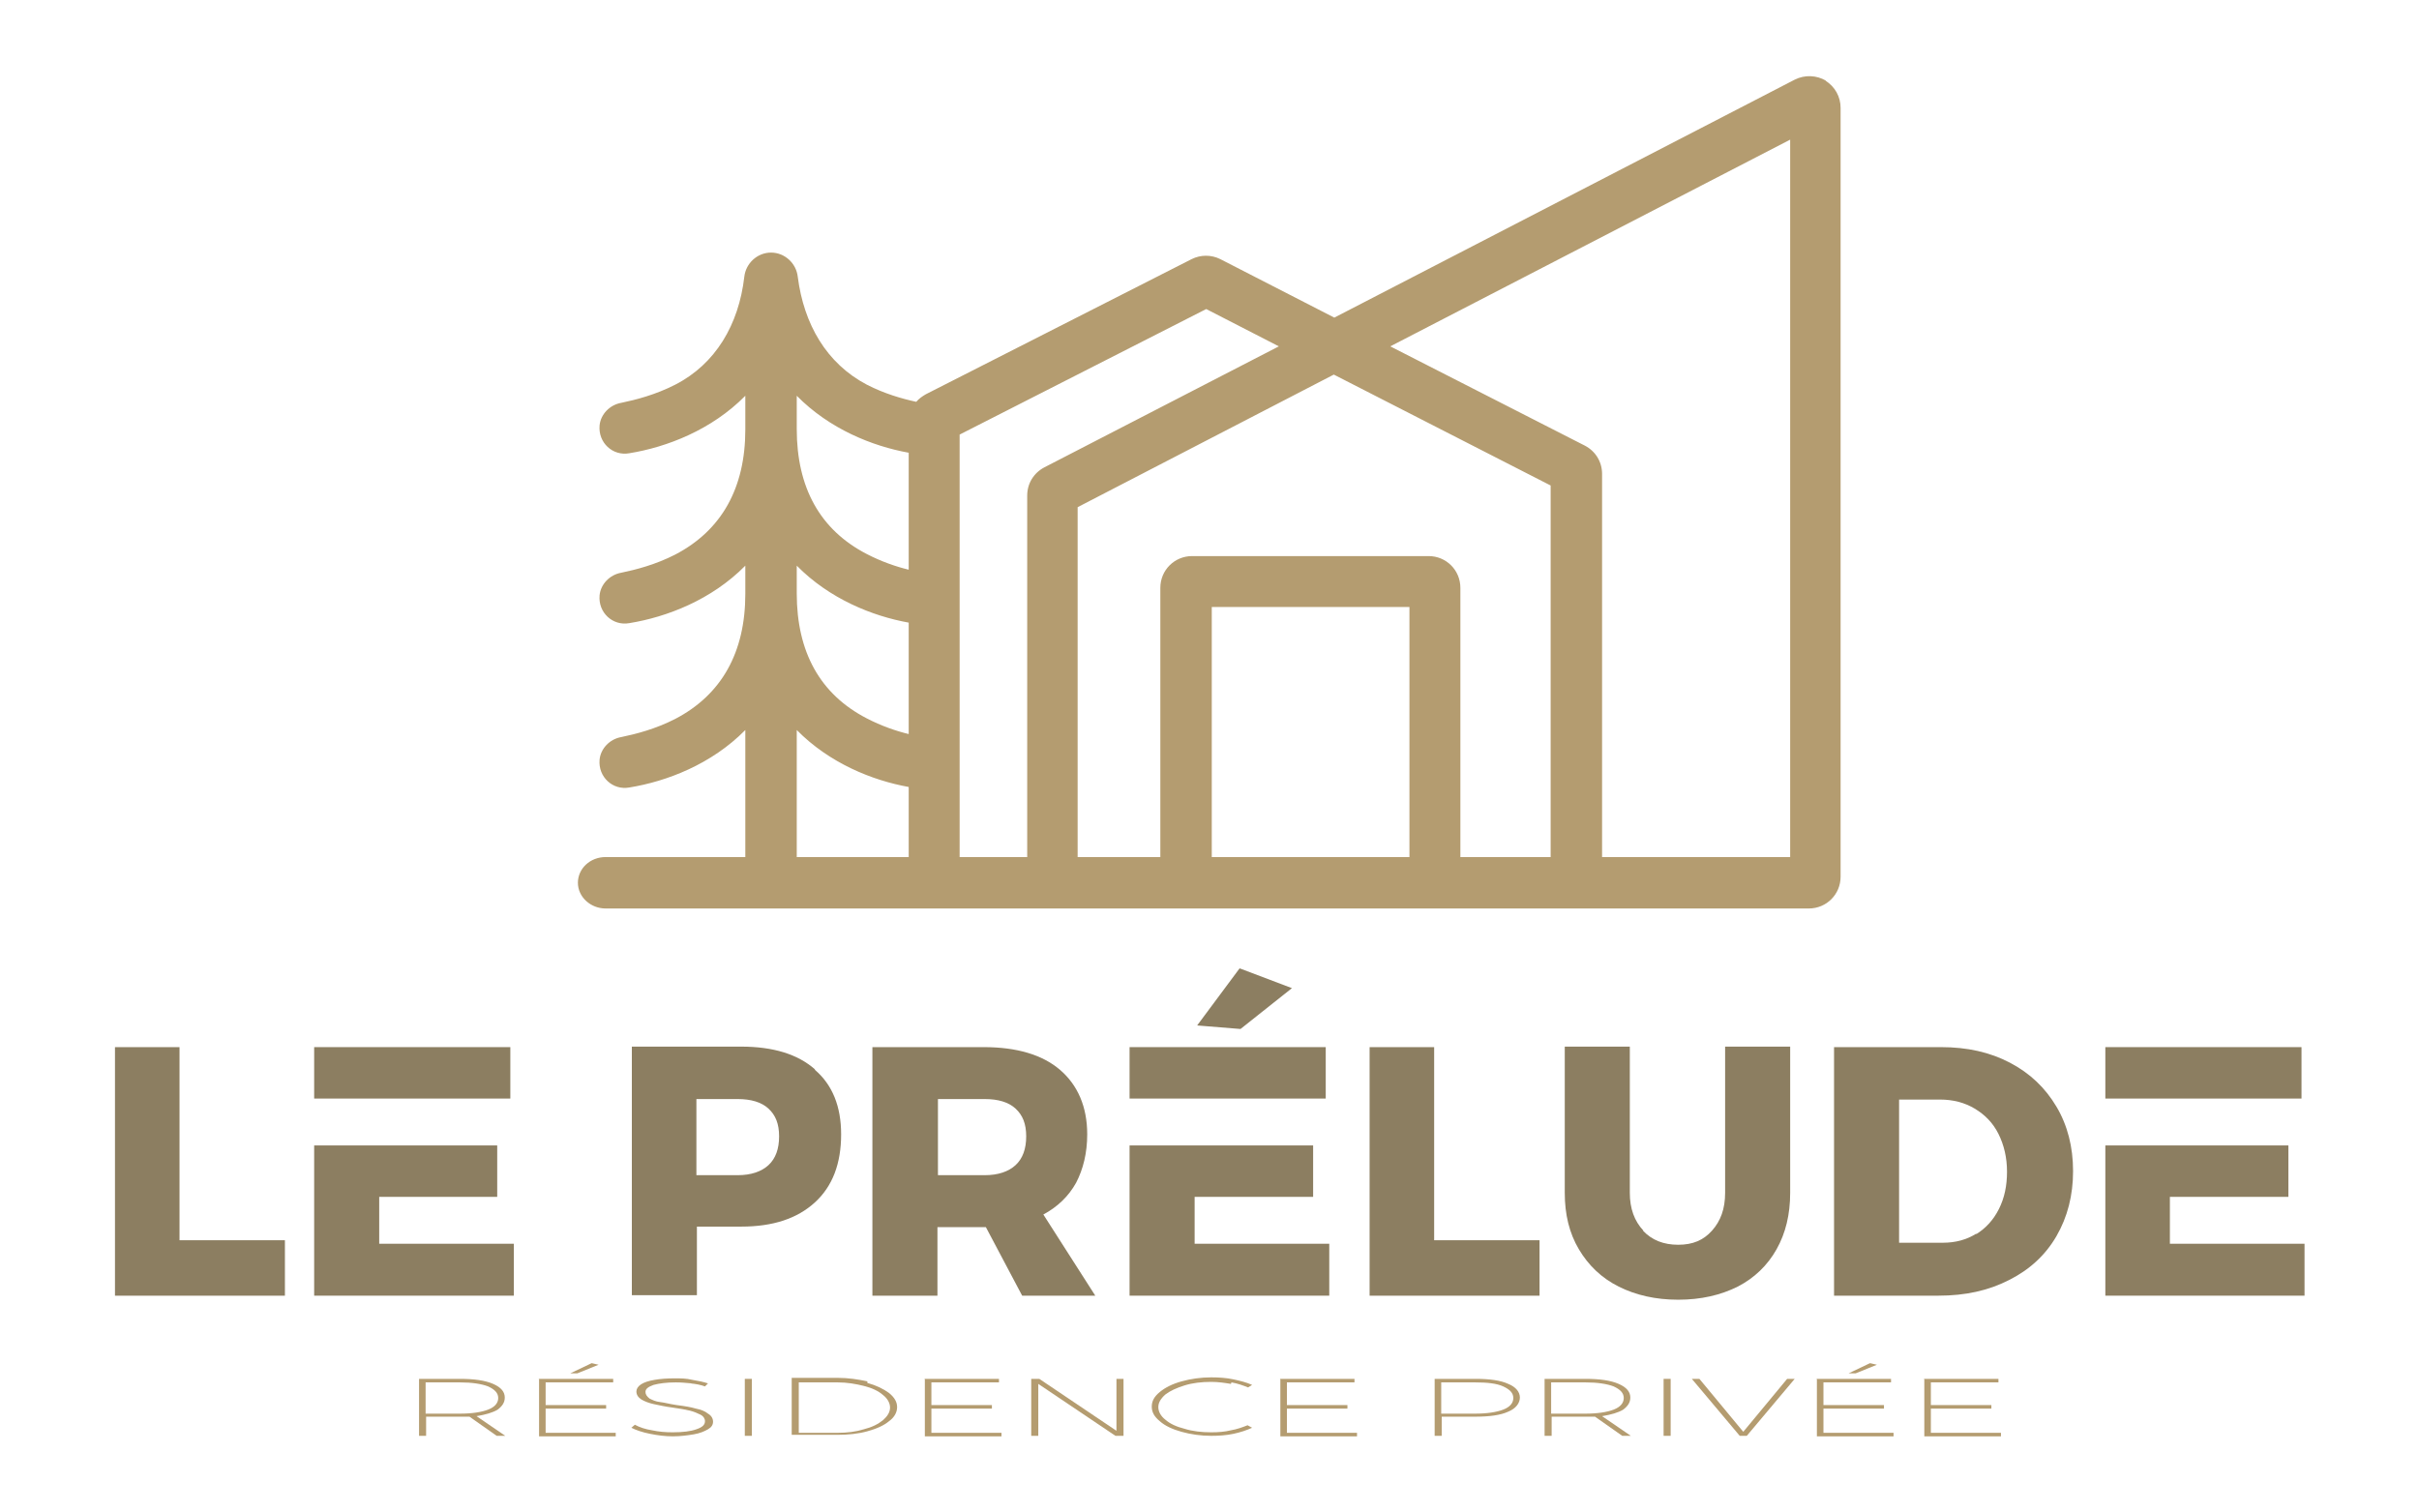 <svg id="Calque_1" xmlns="http://www.w3.org/2000/svg" viewBox="0 0 47.97 30">
  <defs>
    <style>
      .cls-1 {
        fill: #8c7e61;
      }

      .cls-2 {
        fill: #b49c70;
      }

      .cls-3 {
        fill: rgba(255, 255, 255, 0);
      }
    </style>
  </defs>
  <rect class="cls-3" width="47.97" height="30"></rect>
  <g>
    <path class="cls-2" d="M36.21,1.6c-.19-.11-.42-.12-.62-.02l-9.13,4.72-2.26-1.16c-.18-.09-.39-.09-.57,0l-5.27,2.68c-.07.04-.14.09-.19.15-.28-.06-.63-.16-.98-.34-.8-.42-1.25-1.2-1.37-2.14-.03-.27-.26-.48-.53-.48h0c-.27,0-.5.21-.53.48-.11.95-.57,1.73-1.37,2.14-.39.2-.78.3-1.07.36-.23.04-.41.23-.43.45-.03.34.26.61.59.55.74-.12,1.63-.46,2.3-1.14v.67c0,1.16-.47,2-1.39,2.48-.39.2-.78.3-1.07.36-.23.04-.41.23-.43.45-.03.34.26.61.59.55.74-.12,1.63-.46,2.3-1.14v.56c0,1.16-.47,2-1.39,2.48-.39.2-.78.3-1.07.36-.23.04-.41.23-.43.45-.03.34.26.61.59.55.74-.12,1.63-.46,2.3-1.14v2.52h-2.77c-.31,0-.55.23-.55.51s.25.51.55.51h23.86c.35,0,.63-.28.63-.63V2.14c0-.22-.11-.42-.3-.54ZM15.8,7.85c.65.66,1.5,1,2.22,1.13v2.32c-.25-.06-.54-.16-.83-.31-.93-.48-1.39-1.32-1.39-2.48v-.67ZM15.8,11.22c.65.66,1.5,1,2.22,1.13v2.21c-.25-.06-.54-.16-.83-.31-.93-.48-1.39-1.32-1.39-2.48v-.56ZM15.8,17v-2.52c.65.66,1.5,1,2.22,1.13v1.39h-2.22ZM20.71,9.27c-.21.11-.34.32-.34.56v7.17h-1.34v-8.38l4.89-2.49,1.44.74-4.65,2.4ZM27.95,17h-3.92v-4.96h3.92v4.96ZM30.76,17h-1.8v-5.34c0-.35-.28-.63-.63-.63h-4.69c-.35,0-.63.28-.63.63v5.34h-1.64v-6.94l5.08-2.63,4.3,2.2v7.37ZM35.5,17h-3.73v-7.6c0-.24-.13-.45-.34-.56l-3.86-1.97,7.93-4.1v14.23Z"></path>
    <g>
      <path class="cls-1" d="M2.27,20.77h1.29v3.83h2.09v1.1h-3.37v-4.93Z"></path>
      <g>
        <polygon class="cls-1" points="7.52 24.67 7.52 23.74 9.86 23.74 9.86 22.72 6.23 22.72 6.23 25.7 10.19 25.7 10.19 24.67 7.52 24.67"></polygon>
        <rect class="cls-1" x="6.23" y="20.77" width="3.89" height="1.02"></rect>
      </g>
      <path class="cls-1" d="M16.16,21.22c.35.3.52.73.52,1.28,0,.58-.17,1.03-.52,1.35-.35.32-.83.48-1.46.48h-.88v1.36h-1.29v-4.93h2.17c.63,0,1.12.15,1.46.45ZM15.24,23.11c.14-.13.21-.32.21-.57s-.07-.42-.21-.55c-.14-.13-.35-.19-.61-.19h-.82v1.51h.82c.26,0,.47-.07.61-.2Z"></path>
      <path class="cls-1" d="M20.27,25.7l-.72-1.36h-.96v1.36h-1.29v-4.93h2.21c.65,0,1.16.15,1.51.45s.54.73.54,1.28c0,.37-.08.69-.22.96-.15.27-.37.48-.65.63l1.03,1.61h-1.46ZM18.6,23.31h.93c.26,0,.47-.07.61-.2.14-.13.21-.32.21-.57s-.07-.42-.21-.55c-.14-.13-.35-.19-.61-.19h-.93v1.51Z"></path>
      <g>
        <polygon class="cls-1" points="23.69 24.67 23.69 23.74 26.04 23.74 26.04 22.72 22.4 22.72 22.4 25.7 26.36 25.7 26.36 24.67 23.69 24.67"></polygon>
        <rect class="cls-1" x="22.4" y="20.77" width="3.89" height="1.02"></rect>
      </g>
      <path class="cls-1" d="M24.59,19.21l1.03.39-1.02.81-.86-.07.84-1.13Z"></path>
      <path class="cls-1" d="M27.15,20.77h1.29v3.83h2.09v1.1h-3.37v-4.93Z"></path>
      <path class="cls-1" d="M32.58,24.41c.18.19.41.28.7.28s.5-.09.67-.28c.17-.19.26-.43.26-.75v-2.9h1.29v2.9c0,.43-.09.8-.27,1.12-.18.32-.44.57-.77.74-.34.17-.73.26-1.18.26s-.84-.09-1.18-.26c-.34-.17-.6-.42-.79-.74-.19-.32-.28-.69-.28-1.12v-2.9h1.29v2.9c0,.31.09.56.27.75Z"></path>
      <path class="cls-1" d="M39.86,21.08c.4.21.7.5.92.87.22.37.33.8.33,1.28s-.11.91-.33,1.29c-.22.38-.54.67-.94.87-.41.21-.87.31-1.4.31h-2.07v-4.93h2.12c.52,0,.97.1,1.37.31ZM39.19,24.48c.19-.12.34-.28.45-.5.11-.22.16-.46.16-.74s-.06-.53-.17-.75c-.11-.22-.27-.38-.47-.5-.2-.12-.43-.18-.69-.18h-.81v2.84h.87c.25,0,.47-.06.66-.18Z"></path>
      <g>
        <polygon class="cls-1" points="43.03 24.67 43.03 23.74 45.38 23.74 45.38 22.72 41.75 22.72 41.75 25.7 45.7 25.7 45.7 24.67 43.03 24.67"></polygon>
        <rect class="cls-1" x="41.75" y="20.77" width="3.89" height="1.02"></rect>
      </g>
    </g>
    <g>
      <path class="cls-2" d="M9.85,28.48l-.54-.38c-.05,0-.12,0-.19,0h-.67v.38h-.14v-1.13h.81c.28,0,.5.03.66.1s.23.16.23.27c0,.1-.05.17-.14.24-.1.06-.24.1-.42.13l.57.39h-.16ZM9.12,28.04c.24,0,.43-.03.56-.08.13-.05.2-.13.2-.23s-.07-.17-.2-.23c-.13-.05-.32-.08-.56-.08h-.68v.62h.68Z"></path>
      <path class="cls-2" d="M10.68,27.35h1.48v.07h-1.34v.45h1.2v.07h-1.2v.48h1.39v.07h-1.52v-1.13ZM11.74,27.04l.13.03-.42.17h-.14s.42-.2.42-.2Z"></path>
      <path class="cls-2" d="M13.72,27.44c-.11-.01-.21-.02-.32-.02-.18,0-.33.02-.44.05-.11.04-.16.08-.16.14,0,.05.03.09.08.13.06.03.12.06.21.07s.19.04.33.06c.16.02.28.04.38.07.1.02.18.05.24.1.07.04.1.1.1.16,0,.06-.03.11-.1.15-.07.04-.16.08-.28.1-.12.02-.26.04-.42.04-.15,0-.3-.02-.45-.05-.15-.03-.27-.07-.37-.12l.07-.06c.09.05.21.09.34.11.14.03.27.04.41.04.2,0,.36-.02.47-.06.12-.04.17-.09.17-.16,0-.05-.03-.1-.09-.13-.06-.03-.13-.06-.21-.08s-.2-.04-.34-.06c-.16-.02-.28-.05-.38-.07-.09-.02-.17-.05-.24-.09-.06-.04-.1-.09-.1-.16,0-.05.03-.1.09-.14.06-.04.15-.07.27-.09.11-.02.25-.03.4-.03.12,0,.23,0,.35.03.12.02.22.04.31.07l-.06.06c-.08-.03-.18-.05-.29-.06Z"></path>
      <path class="cls-2" d="M14.77,27.35h.14v1.13h-.14v-1.13Z"></path>
      <path class="cls-2" d="M17.2,27.43c.18.05.32.12.43.2.11.09.16.18.16.28s-.05.2-.16.28c-.11.09-.25.15-.43.2-.18.05-.38.07-.59.07h-.91v-1.13h.91c.21,0,.41.03.59.07ZM17.13,28.35c.16-.04.28-.1.38-.18.09-.08.14-.16.14-.25s-.05-.18-.14-.25c-.09-.08-.22-.14-.38-.18-.16-.04-.33-.07-.52-.07h-.77v1h.77c.19,0,.36-.02.52-.07Z"></path>
      <path class="cls-2" d="M18.33,27.35h1.48v.07h-1.34v.45h1.2v.07h-1.2v.48h1.39v.07h-1.52v-1.13Z"></path>
      <path class="cls-2" d="M22.15,27.35h.13v1.13h-.16l-1.53-1.03v1.03h-.14v-1.13h.16l1.53,1.03v-1.03Z"></path>
      <path class="cls-2" d="M24.41,27.45c-.12-.02-.25-.04-.39-.04-.19,0-.37.02-.53.07-.16.05-.29.11-.38.18-.09.08-.14.16-.14.25s.05.18.14.25c.09.08.22.14.38.18.16.05.34.07.53.07.14,0,.27-.01.39-.04.12-.02.23-.06.33-.1l.09.05c-.11.05-.23.09-.37.12-.14.03-.29.04-.44.04-.21,0-.41-.03-.59-.08-.18-.05-.33-.12-.43-.21-.11-.09-.16-.18-.16-.29s.05-.2.16-.29c.11-.09.25-.16.43-.21.18-.05.38-.08.59-.08.15,0,.3.01.44.04.14.03.26.06.37.11l-.08.05c-.1-.04-.21-.08-.33-.1Z"></path>
      <path class="cls-2" d="M25.38,27.35h1.48v.07h-1.34v.45h1.2v.07h-1.2v.48h1.39v.07h-1.52v-1.13Z"></path>
      <path class="cls-2" d="M29.91,27.45c.15.06.23.16.23.27s-.08.22-.23.28c-.15.07-.37.1-.65.1h-.67v.38h-.14v-1.13h.81c.28,0,.5.03.65.1ZM29.81,27.96c.13-.05.2-.13.2-.23s-.07-.17-.2-.23-.32-.08-.56-.08h-.67v.62h.67c.24,0,.43-.03.56-.08Z"></path>
      <path class="cls-2" d="M32.17,28.48l-.54-.38c-.05,0-.12,0-.19,0h-.67v.38h-.14v-1.13h.81c.28,0,.5.03.66.1s.23.16.23.27c0,.1-.05.17-.14.24-.1.06-.24.1-.42.13l.57.39h-.16ZM31.44,28.04c.24,0,.43-.03.56-.08.13-.05.2-.13.2-.23s-.07-.17-.2-.23c-.13-.05-.32-.08-.56-.08h-.68v.62h.68Z"></path>
      <path class="cls-2" d="M32.99,27.35h.14v1.13h-.14v-1.13Z"></path>
      <path class="cls-2" d="M33.55,27.35h.15l.87,1.05.87-1.05h.15l-.95,1.13h-.14l-.95-1.13Z"></path>
      <path class="cls-2" d="M36.02,27.35h1.48v.07h-1.34v.45h1.2v.07h-1.2v.48h1.39v.07h-1.52v-1.13ZM37.09,27.04l.13.03-.42.17h-.14s.42-.2.42-.2Z"></path>
      <path class="cls-2" d="M38.15,27.35h1.48v.07h-1.34v.45h1.2v.07h-1.2v.48h1.39v.07h-1.52v-1.13Z"></path>
    </g>
  </g>
</svg>